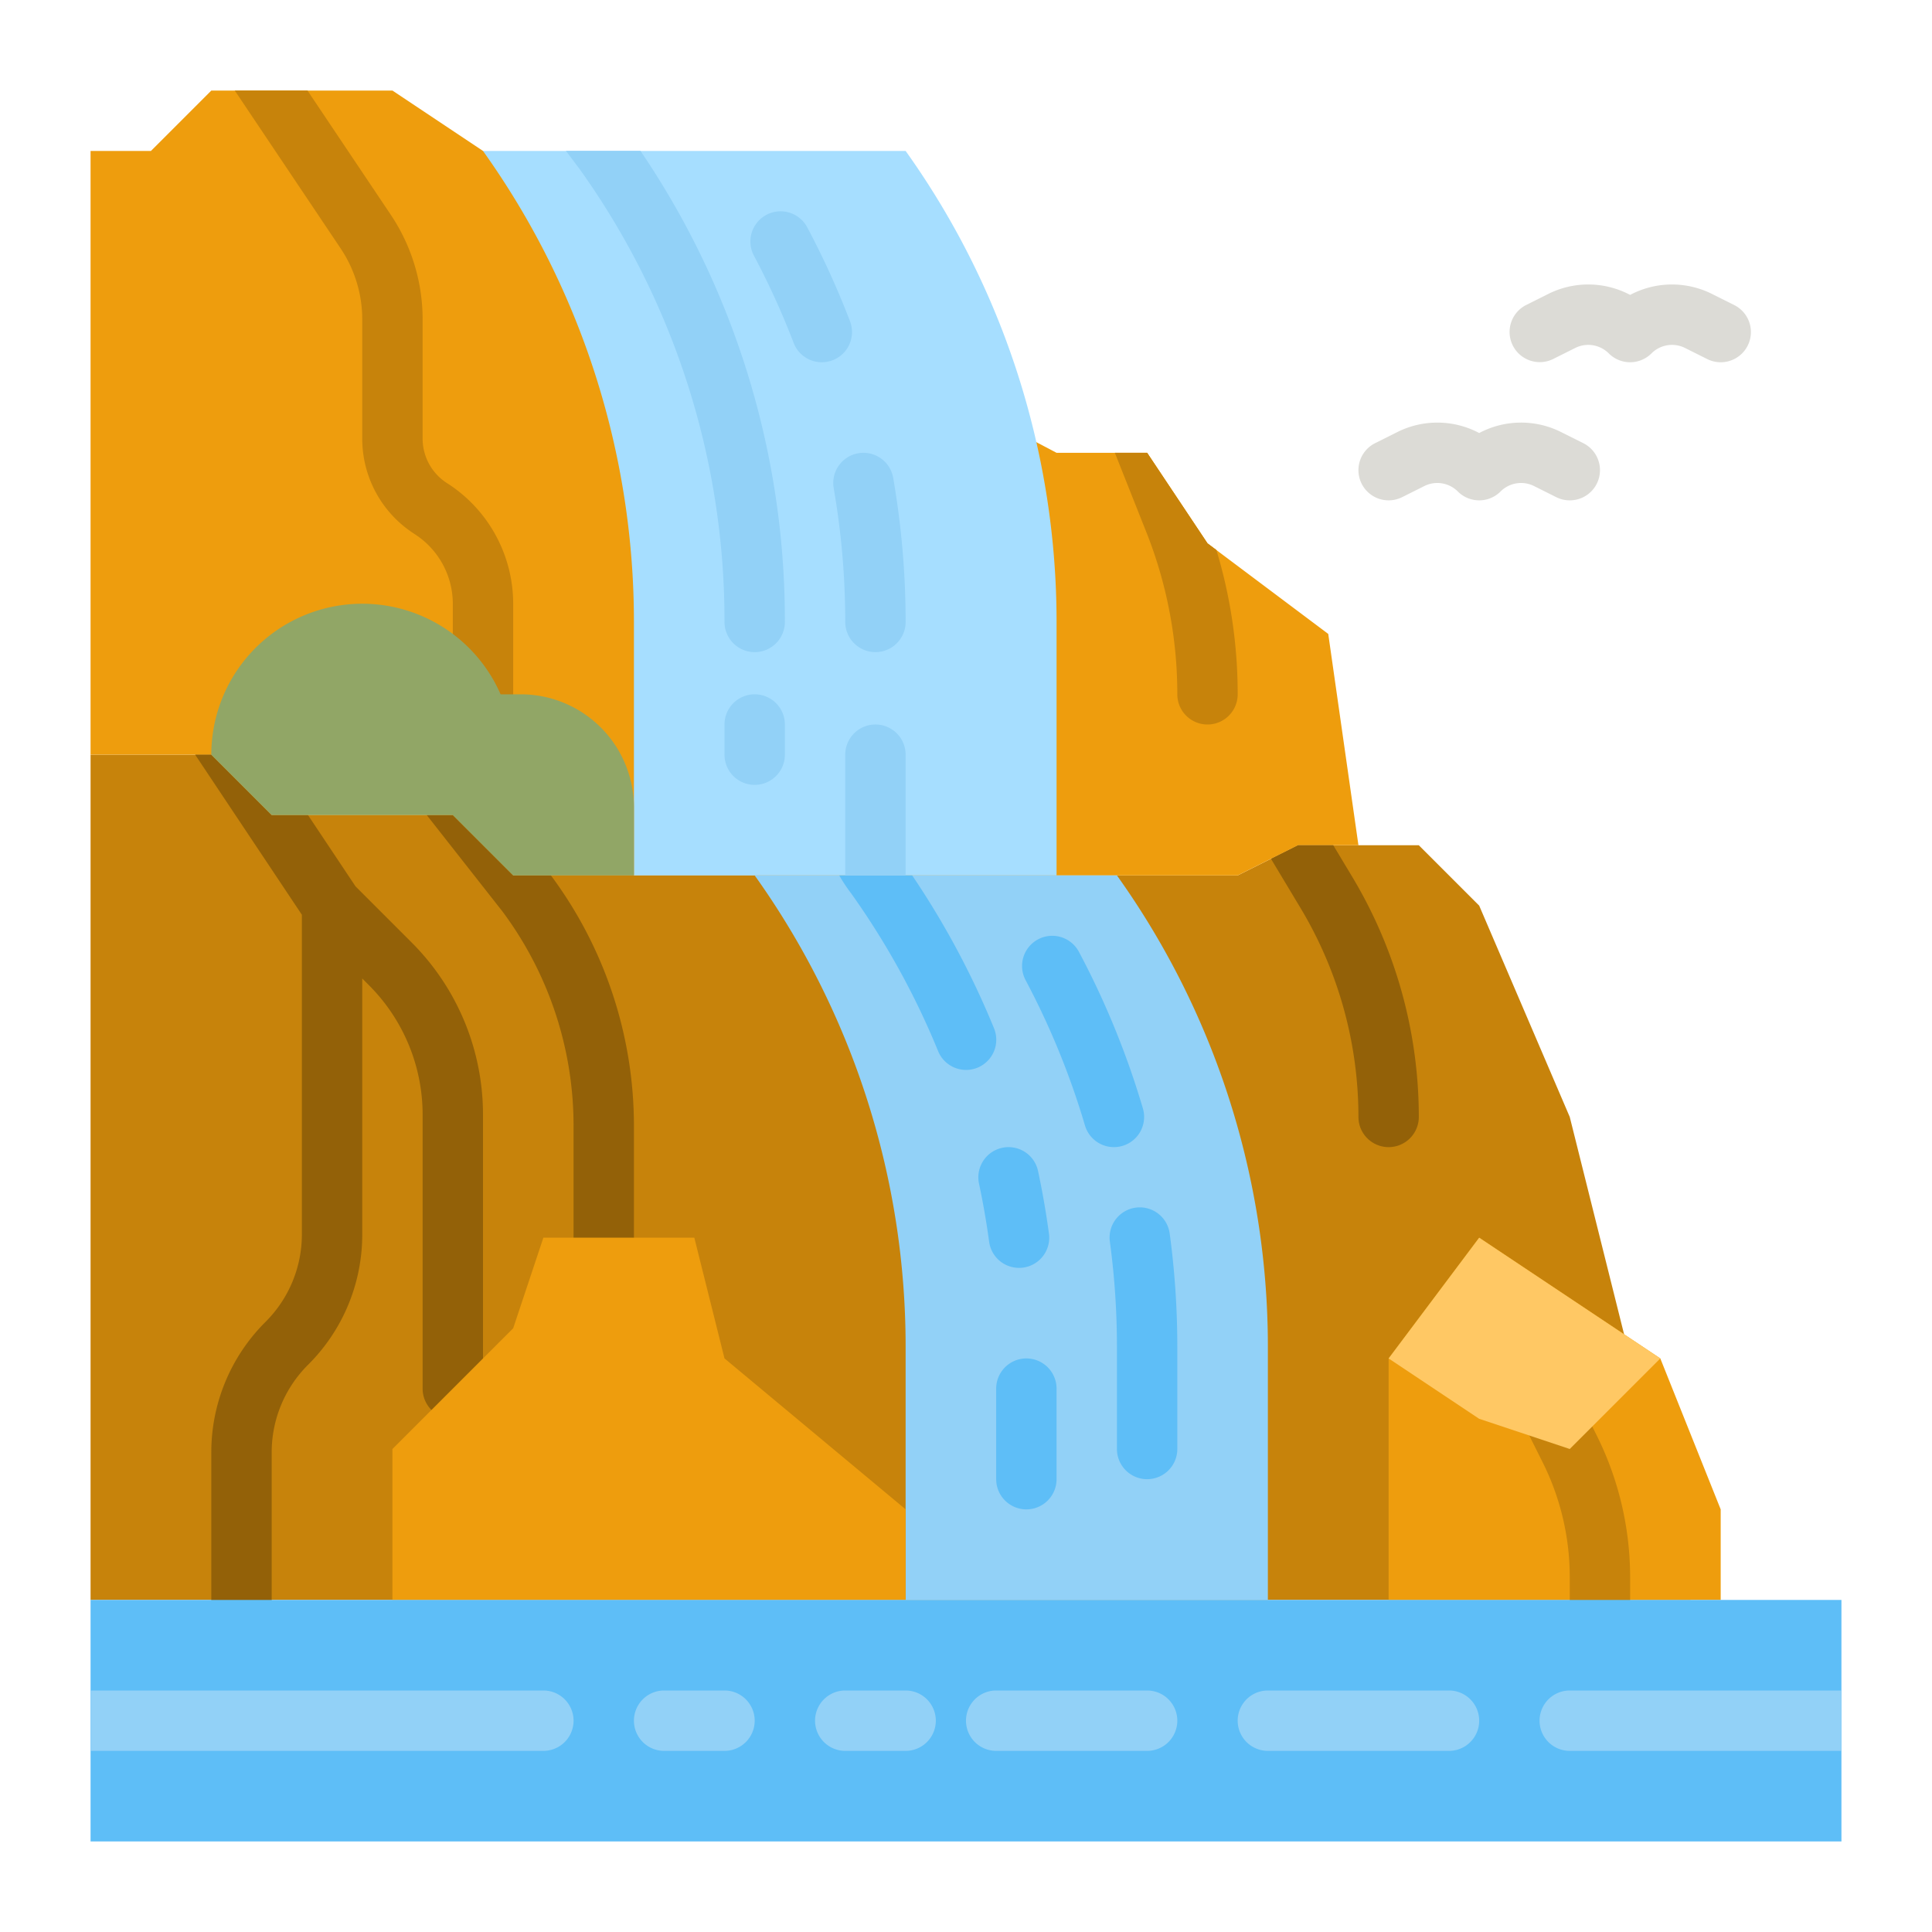 <svg height="512" viewBox="0 0 512 512" width="512" xmlns="http://www.w3.org/2000/svg"><g id="flat"><path d="m24 200h32l16 16h48l16 16h32 160l16-8h32l16 16 24 56 32 128h-424z" fill="#c7830b"/><path d="m376 296a8 8 0 0 1 -16 0 107.574 107.574 0 0 0 -15.32-55.32l-7.54-12.56c-.11-.18-.2-.36-.29-.54l7.15-3.58h9.33l5.07 8.44a123.657 123.657 0 0 1 17.6 63.56z" fill="#c7830b"/><path d="m128 295.56v72.44a8 8 0 0 1 -16 0v-72.44a48.513 48.513 0 0 0 -14.32-34.56l-1.68-1.69v67.72a48.652 48.652 0 0 1 -14.34 34.63 32.72 32.72 0 0 0 -9.66 23.31v39.03h-16v-39.03a48.652 48.652 0 0 1 14.34-34.63 32.72 32.72 0 0 0 9.66-23.31v-84.61l-27.99-41.98a3.992 3.992 0 0 1 -.27-.44h4.26l16 16h9.62l12.6 18.9 14.78 14.78a64.487 64.487 0 0 1 19 45.88z" fill="#c7830b"/><path d="m168 298.15v29.85a8 8 0 0 1 -16 0v-29.85a95.041 95.041 0 0 0 -18.84-56.6l-20.07-25.55h6.91l16 16h10a111.2 111.2 0 0 1 22 66.15z" fill="#c7830b"/><path d="m24 200v-160h16l16-16h48l24 16 152 80h24l16 24 32 24 8 56h-16l-16 8h-192l-16-16h-48l-16-16z" fill="#ee9d0d"/><path d="m136 160.06v31.94a8 8 0 0 1 -16 0v-31.94a21.945 21.945 0 0 0 -9.8-18.31l-.84-.56a29.935 29.935 0 0 1 -13.36-24.96v-31.51a33.838 33.838 0 0 0 -5.71-18.86l-28.07-41.86h19.27l22.1 32.96a49.838 49.838 0 0 1 8.41 27.76v31.51a13.991 13.991 0 0 0 6.23 11.65l.85.55a37.958 37.958 0 0 1 16.92 31.63z" fill="#ee9d0d"/><path d="m328 184a8 8 0 0 1 -16 0 116.179 116.179 0 0 0 -8.34-43.31l-8.21-20.69h8.55l16 24 2.37 1.78a131.708 131.708 0 0 1 5.63 38.22z" fill="#ee9d0d"/><path d="m280 232h-112v-67.181a214.748 214.748 0 0 0 -40-124.819h112a214.748 214.748 0 0 1 40 124.819z" fill="#a6deff"/><path d="m208 164.82a8 8 0 0 1 -16 0 205.634 205.634 0 0 0 -38.45-120.09l-3.56-4.73h19.75a221.393 221.393 0 0 1 38.26 124.82z" fill="#a6deff"/><path d="m336 424h-96v-67.181a214.748 214.748 0 0 0 -40-124.819h96a214.748 214.748 0 0 1 40 124.819z" fill="#92d1f7"/><path d="m241.742 232a223.034 223.034 0 0 1 21.658 40.451 8 8 0 1 1 -14.807 6.061 206.989 206.989 0 0 0 -23.103-41.862 41.438 41.438 0 0 1 -3.08-4.65z" fill="#5ebef7"/><path d="m270.047 336a8 8 0 0 1 -7.917-6.928c-.7-5.144-1.6-10.327-2.683-15.4a8 8 0 0 1 15.648-3.34c1.167 5.47 2.14 11.054 2.89 16.6a8 8 0 0 1 -6.854 9 8.124 8.124 0 0 1 -1.084.068z" fill="#5ebef7"/><path d="m272 400a8 8 0 0 1 -8-8v-24a8 8 0 0 1 16 0v24a8 8 0 0 1 -8 8z" fill="#5ebef7"/><path d="m295.2 304a8 8 0 0 1 -7.669-5.736 207.155 207.155 0 0 0 -15.736-38.51 8 8 0 0 1 14.127-7.512 223.178 223.178 0 0 1 16.954 41.49 8 8 0 0 1 -7.676 10.268z" fill="#5ebef7"/><path d="m304 392a8 8 0 0 1 -8-8v-27.182a207.381 207.381 0 0 0 -1.87-27.744 8 8 0 1 1 15.855-2.148 223.473 223.473 0 0 1 2.015 29.892v27.182a8 8 0 0 1 -8 8z" fill="#5ebef7"/><path d="m217.792 96a8 8 0 0 1 -7.473-5.141 207.3 207.3 0 0 0 -10.519-23.103 8 8 0 0 1 14.127-7.512 223.33 223.33 0 0 1 11.335 24.895 8 8 0 0 1 -7.47 10.861z" fill="#92d1f7"/><path d="m232 172.818a8 8 0 0 1 -8-8 207.334 207.334 0 0 0 -3.061-35.446 8 8 0 1 1 15.763-2.744 223.414 223.414 0 0 1 3.3 38.19 8 8 0 0 1 -8.002 8z" fill="#92d1f7"/><path d="m200 208a8 8 0 0 1 -8-8v-8a8 8 0 0 1 16 0v8a8 8 0 0 1 -8 8z" fill="#92d1f7"/><path d="m224 232v-32a8 8 0 0 1 16 0v32z" fill="#92d1f7"/><path d="m128 295.56v72.44a8 8 0 0 1 -16 0v-72.44a48.513 48.513 0 0 0 -14.32-34.56l-1.68-1.69v67.72a48.652 48.652 0 0 1 -14.34 34.63 32.72 32.72 0 0 0 -9.66 23.31v39.03a8 8 0 0 1 -16 0v-39.03a48.652 48.652 0 0 1 14.34-34.63 32.72 32.72 0 0 0 9.66-23.31v-84.61l-27.99-41.98a3.992 3.992 0 0 1 -.27-.44h4.26l16 16h9.62l12.6 18.9 14.78 14.78a64.487 64.487 0 0 1 19 45.88z" fill="#936108"/><path d="m168 298.15v29.85a8 8 0 0 1 -16 0v-29.85a95.041 95.041 0 0 0 -18.84-56.6l-20.07-25.55h6.91l16 16h10a111.2 111.2 0 0 1 22 66.15z" fill="#936108"/><path d="m392 328 48 32 16 40v24h-88v-64z" fill="#ee9d0d"/><path d="m376 296a8 8 0 0 1 -16 0 107.574 107.574 0 0 0 -15.32-55.32l-7.54-12.56c-.11-.18-.2-.36-.29-.54l7.15-3.58h9.33l5.07 8.44a123.657 123.657 0 0 1 17.6 63.56z" fill="#936108"/><path d="m328 184a8 8 0 0 1 -16 0 116.179 116.179 0 0 0 -8.34-43.31l-8.21-20.69h8.55l16 24 2.37 1.78a131.708 131.708 0 0 1 5.63 38.22z" fill="#c7830b"/><path d="m415.994 132.6a7.976 7.976 0 0 1 -3.572-.847l-5.88-2.941a7.687 7.687 0 0 0 -8.885 1.443 8 8 0 0 1 -11.314 0 7.686 7.686 0 0 0 -8.885-1.443l-5.88 2.941a8 8 0 0 1 -7.156-14.311l5.881-2.94a23.666 23.666 0 0 1 21.7.253 23.657 23.657 0 0 1 21.7-.253l5.881 2.94a8 8 0 0 1 -3.584 15.158z" fill="#dcdbd6"/><path d="m455.994 96a7.976 7.976 0 0 1 -3.572-.847l-5.88-2.94a7.688 7.688 0 0 0 -8.885 1.442 8 8 0 0 1 -11.314 0 7.688 7.688 0 0 0 -8.885-1.442l-5.88 2.94a8 8 0 0 1 -7.156-14.31l5.878-2.943a23.666 23.666 0 0 1 21.7.253 23.663 23.663 0 0 1 21.7-.253l5.881 2.941a8 8 0 0 1 -3.587 15.159z" fill="#dcdbd6"/><path d="m136 160.06v31.94a8 8 0 0 1 -16 0v-31.94a21.945 21.945 0 0 0 -9.8-18.31l-.84-.56a29.935 29.935 0 0 1 -13.36-24.96v-31.51a33.838 33.838 0 0 0 -5.71-18.86l-28.07-41.86h19.27l22.1 32.96a49.838 49.838 0 0 1 8.41 27.76v31.51a13.991 13.991 0 0 0 6.23 11.65l.85.55a37.958 37.958 0 0 1 16.92 31.63z" fill="#c7830b"/><path d="m56 200a40 40 0 0 1 76.662-16h5.338a30 30 0 0 1 30 30v18h-32l-16-16h-48z" fill="#91a666"/><path d="m208 164.82a8 8 0 0 1 -16 0 205.634 205.634 0 0 0 -38.45-120.09l-3.56-4.73h19.75a221.393 221.393 0 0 1 38.26 124.82z" fill="#92d1f7"/><path d="m104 424v-40l32-32 8-24h40l8 32 48 40v24z" fill="#ee9d0d"/><path d="m424 432a8 8 0 0 1 -8-8v-6.111a68.121 68.121 0 0 0 -7.155-30.311l-4-8a8 8 0 0 1 14.31-7.156l4 8a84.209 84.209 0 0 1 8.845 37.467v6.111a8 8 0 0 1 -8 8z" fill="#c7830b"/><path d="m368 360 24 16 24 8 24-24-48-32z" fill="#ffc864"/><path d="m24 424h464v64h-464z" fill="#5ebef7"/><g fill="#92d1f7"><path d="m240 464h-16a8 8 0 0 1 0-16h16a8 8 0 0 1 0 16z"/><path d="m304 464h-40a8 8 0 0 1 0-16h40a8 8 0 0 1 0 16z"/><path d="m384 464h-48a8 8 0 0 1 0-16h48a8 8 0 0 1 0 16z"/><path d="m488 464h-72a8 8 0 0 1 0-16h72z"/><path d="m192 464h-16a8 8 0 0 1 0-16h16a8 8 0 0 1 0 16z"/><path d="m24 448h120a8 8 0 0 1 0 16h-120z"/></g></g></svg>